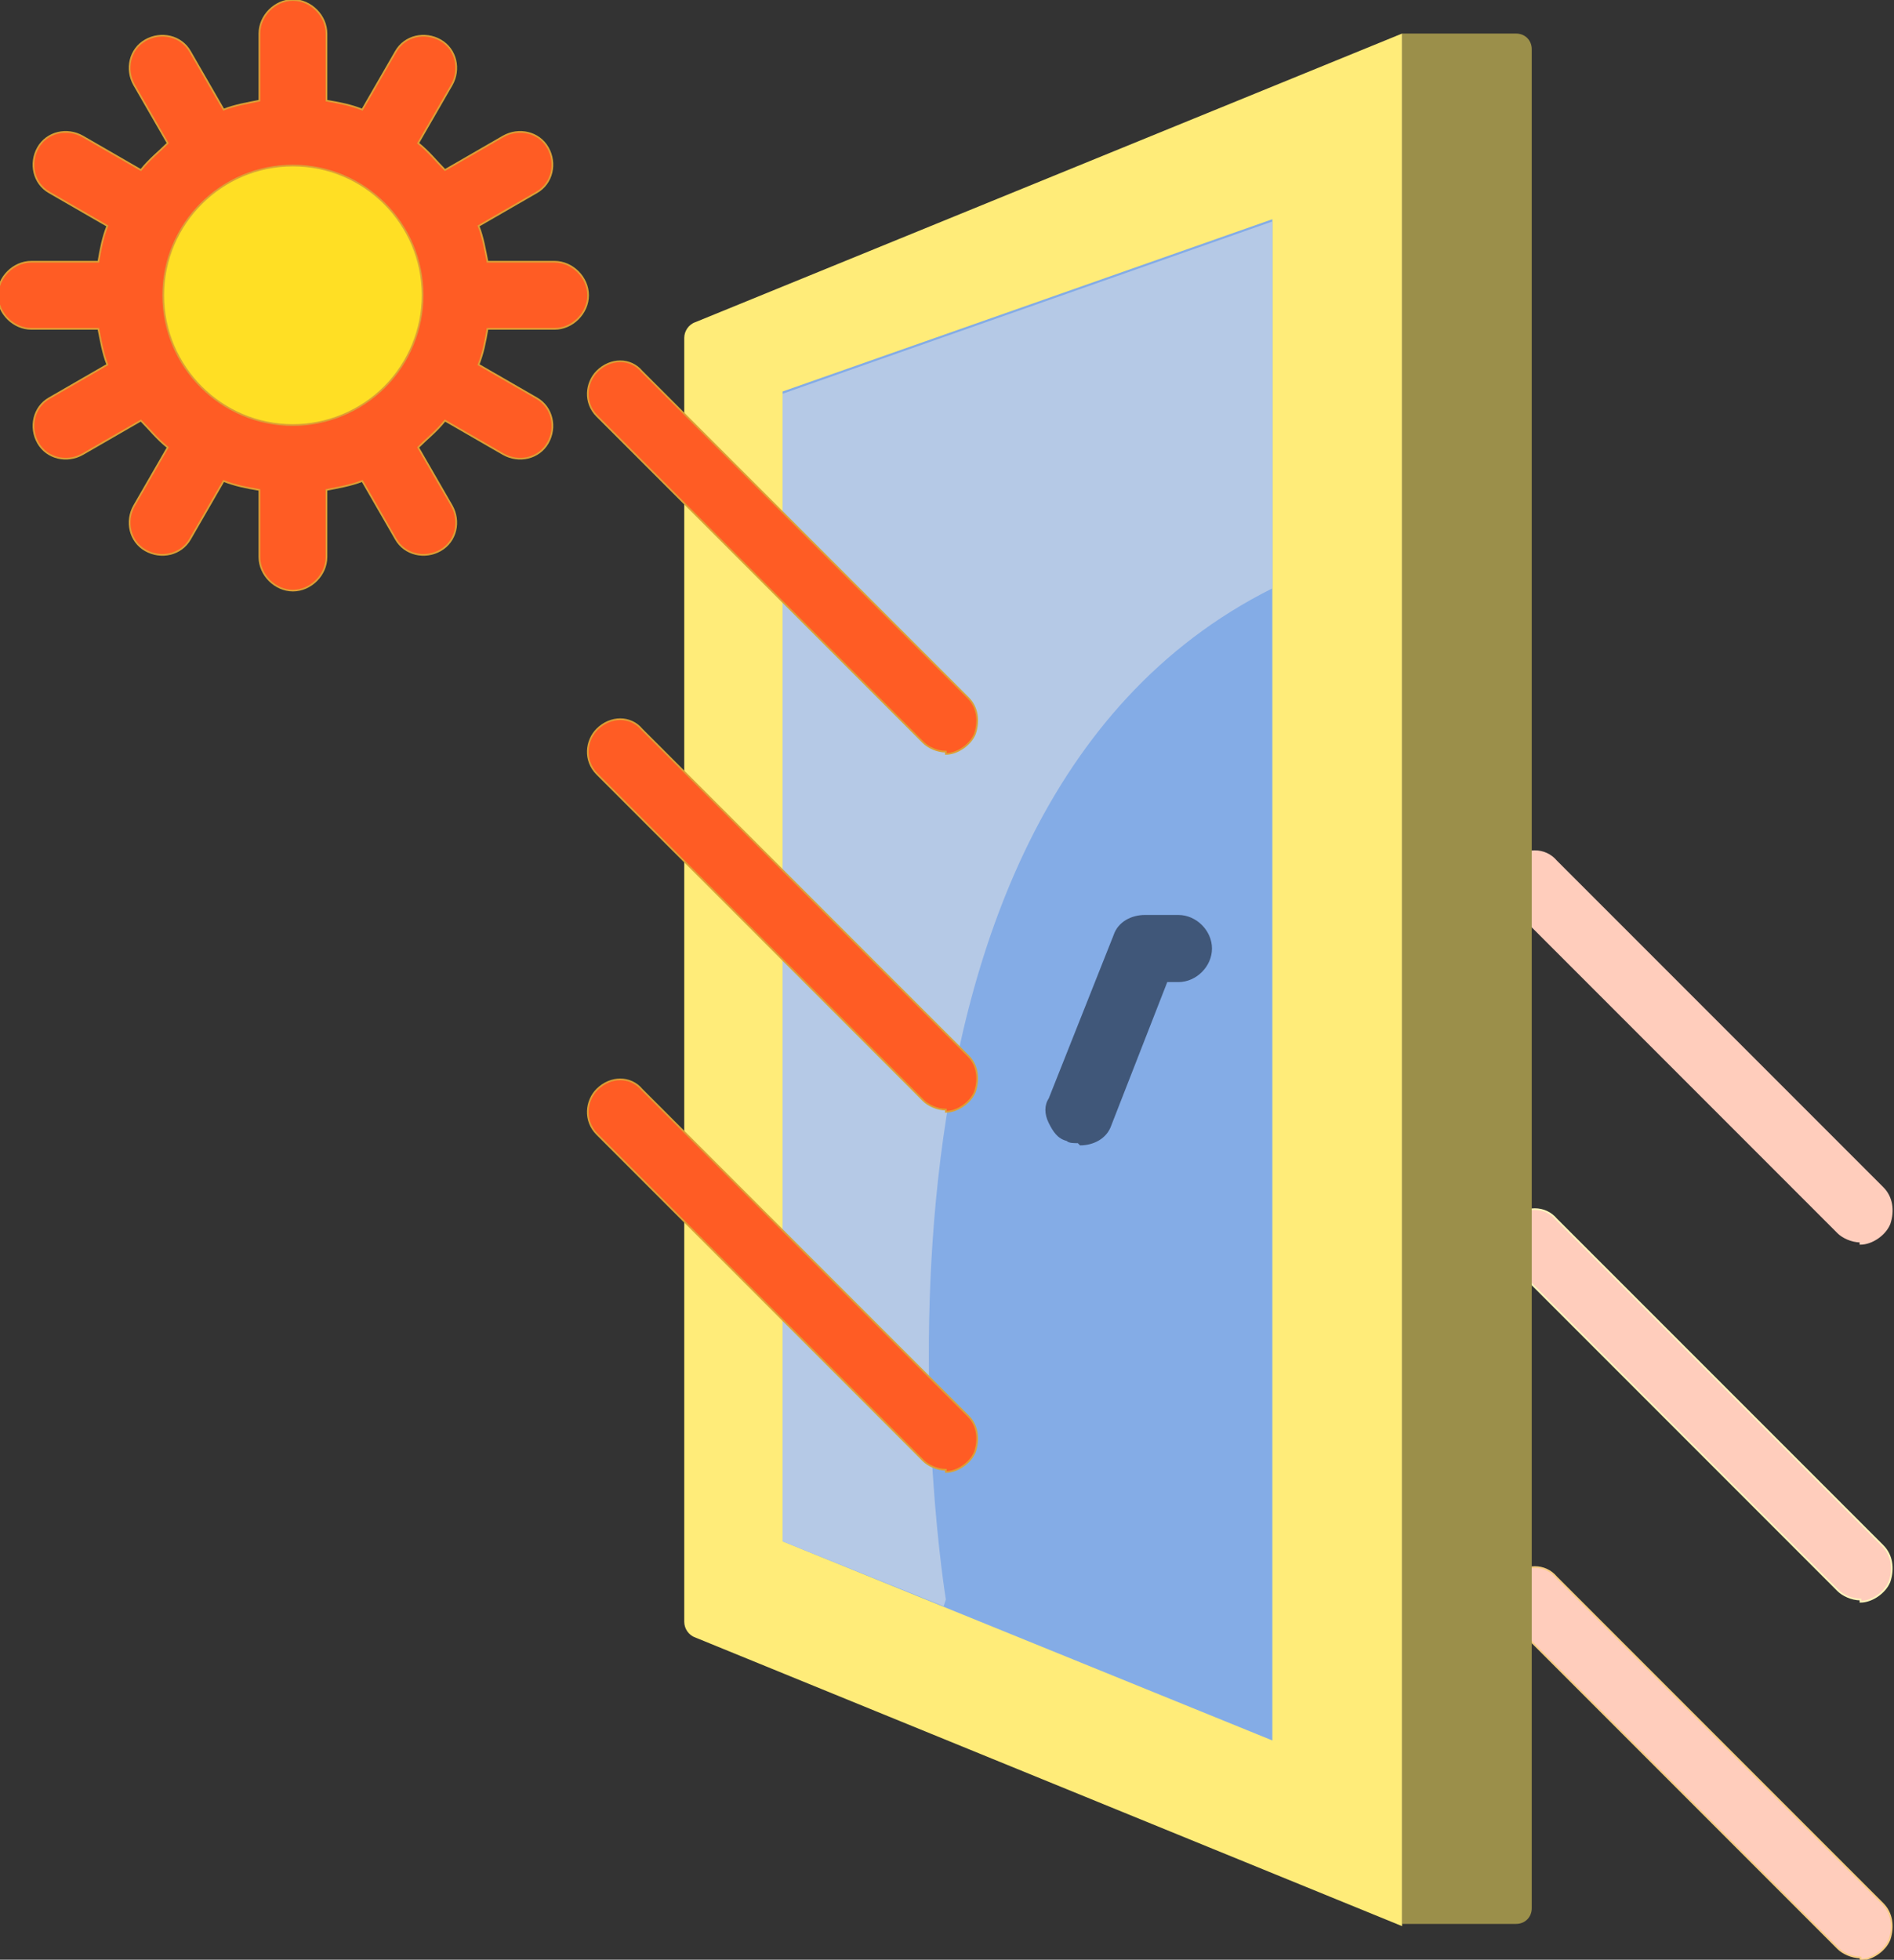 <?xml version="1.0" encoding="UTF-8"?>
<!DOCTYPE svg PUBLIC "-//W3C//DTD SVG 1.1//EN" "http://www.w3.org/Graphics/SVG/1.1/DTD/svg11.dtd">
<!-- Creator: CorelDRAW X5 -->
<svg xmlns="http://www.w3.org/2000/svg" xml:space="preserve" width="100%" height="100%" shape-rendering="geometricPrecision" text-rendering="geometricPrecision" image-rendering="optimizeQuality" fill-rule="evenodd" clip-rule="evenodd"
viewBox="0 0 847 876"
 xmlns:xlink="http://www.w3.org/1999/xlink">
 <rect x="0" y="0" width="847" height="876" fill="#333333" stroke="none"/>
 <g id="Слой_x0020_1">
  <g id="_231681184">
   <path fill="#FFCDBC" fill-rule="nonzero" stroke="#FFCDBC" stroke-width="0.762" d="M832 555c-4,0 -8,-2 -10,-4l-146 -146c-6,-6 -5,-15 0,-20 6,-6 15,-6 20,0l146 146c4,4 5,10 3,16 -2,5 -8,9 -13,9z"/>
   <path fill="#FFCDBC" fill-rule="nonzero" stroke="#FFF5BC" stroke-width="0.762" d="M832 715c-4,0 -8,-2 -10,-4l-146 -146c-6,-6 -5,-15 0,-20 6,-6 15,-6 20,0l146 146c4,4 5,10 3,16 -2,5 -8,9 -13,9z"/>
   <path fill="#FFCDBC" fill-rule="nonzero" stroke="#F7CC83" stroke-width="0.762" d="M832 875c-4,0 -8,-2 -10,-4l-146 -146c-6,-6 -5,-15 0,-20 6,-6 15,-6 20,0l146 146c4,4 5,10 3,16 -2,5 -8,9 -13,9z"/>
   <path fill="#9B8F4A" fill-rule="nonzero" d="M627 15l51 0c4,0 7,3 7,7l0 831c0,4 -3,7 -7,7l-51 0 0 -846z"/>
   <path fill="#FFEC79" fill-rule="nonzero" d="M627 15l-316 129c-3,1 -5,4 -5,7l0 574c0,3 2,6 5,7l316 129 0 -846z"/>
   <polygon fill="#84ACE6" fill-rule="nonzero" points="350,689 350,175 569,98 569,778 "/>
   <path fill="#405779" fill-rule="nonzero" d="M482 511c-2,0 -4,0 -5,-1 -4,-1 -6,-4 -8,-8 -2,-4 -2,-8 0,-11l29 -73c2,-6 8,-9 14,-9l15 0c8,0 15,7 15,15 0,8 -7,15 -15,15l-5 0 -25 64c-2,6 -8,9 -14,9z"/>
   <path fill="#FFDF24" fill-rule="nonzero" d="M205 132c0,40 -33,73 -73,73 -40,0 -73,-33 -73,-73 0,-40 33,-73 73,-73 40,0 73,33 73,73z"/>
   <path fill="#FF5C24" fill-rule="nonzero" stroke="#DD9F35" stroke-width="0.762" d="M248 117l-30 0c-1,-5 -2,-11 -4,-16l26 -15c7,-4 9,-13 5,-20 -4,-7 -13,-9 -20,-5l-26 15c-4,-4 -7,-8 -12,-12l15 -26c4,-7 2,-16 -5,-20 -7,-4 -16,-2 -20,5l-15 26c-5,-2 -10,-3 -16,-4l0 -30c0,-8 -7,-15 -15,-15 -8,0 -15,7 -15,15l0 30c-5,1 -11,2 -16,4l-15 -26c-4,-7 -13,-9 -20,-5 -7,4 -9,13 -5,20l15 26c-4,4 -8,7 -12,12l-26 -15c-7,-4 -16,-2 -20,5 -4,7 -2,16 5,20l26 15c-2,5 -3,10 -4,16l-30 0c-8,0 -15,7 -15,15 0,8 7,15 15,15l30 0c1,5 2,11 4,16l-26 15c-7,4 -9,13 -5,20 4,7 13,9 20,5l26 -15c4,4 7,8 12,12l-15 26c-4,7 -2,16 5,20 7,4 16,2 20,-5l15 -26c5,2 10,3 16,4l0 30c0,8 7,15 15,15 8,0 15,-7 15,-15l0 -30c5,-1 11,-2 16,-4l15 26c4,7 13,9 20,5 7,-4 9,-13 5,-20l-15 -26c4,-4 8,-7 12,-12l26 15c7,4 16,2 20,-5 4,-7 2,-16 -5,-20l-26 -15c2,-5 3,-10 4,-16l30 0c8,0 15,-7 15,-15 0,-8 -7,-15 -15,-15zm-117 73c-32,0 -58,-26 -58,-58 0,-32 26,-58 58,-58 32,0 58,26 58,58 0,15 -6,30 -17,41 -11,11 -26,17 -41,17z"/>
   <path fill="#B5C9E6" fill-rule="nonzero" d="M569 98l0 165c-204,102 -146,452 -146,452l-1 3 -72 -29 0 -513 219 -77z"/>
   <path fill="#FF5C24" fill-rule="nonzero" stroke="#DD9F35" stroke-width="0.762" d="M423 336c-4,0 -8,-2 -10,-4l-146 -146c-6,-6 -5,-15 0,-20 6,-6 15,-6 20,0l146 146c4,4 5,10 3,16 -2,5 -8,9 -13,9z"/>
   <path fill="#FF5C24" fill-rule="nonzero" stroke="#DD9F35" stroke-width="0.762" d="M423 496c-4,0 -8,-2 -10,-4l-146 -146c-6,-6 -5,-15 0,-20 6,-6 15,-6 20,0l146 146c4,4 5,10 3,16 -2,5 -8,9 -13,9z"/>
   <path fill="#FF5C24" fill-rule="nonzero" stroke="#DD9F35" stroke-width="0.762" d="M423 657c-4,0 -8,-2 -10,-4l-146 -146c-6,-6 -5,-15 0,-20 6,-6 15,-6 20,0l146 146c4,4 5,10 3,16 -2,5 -8,9 -13,9z"/>
  </g>
 </g>
</svg>

